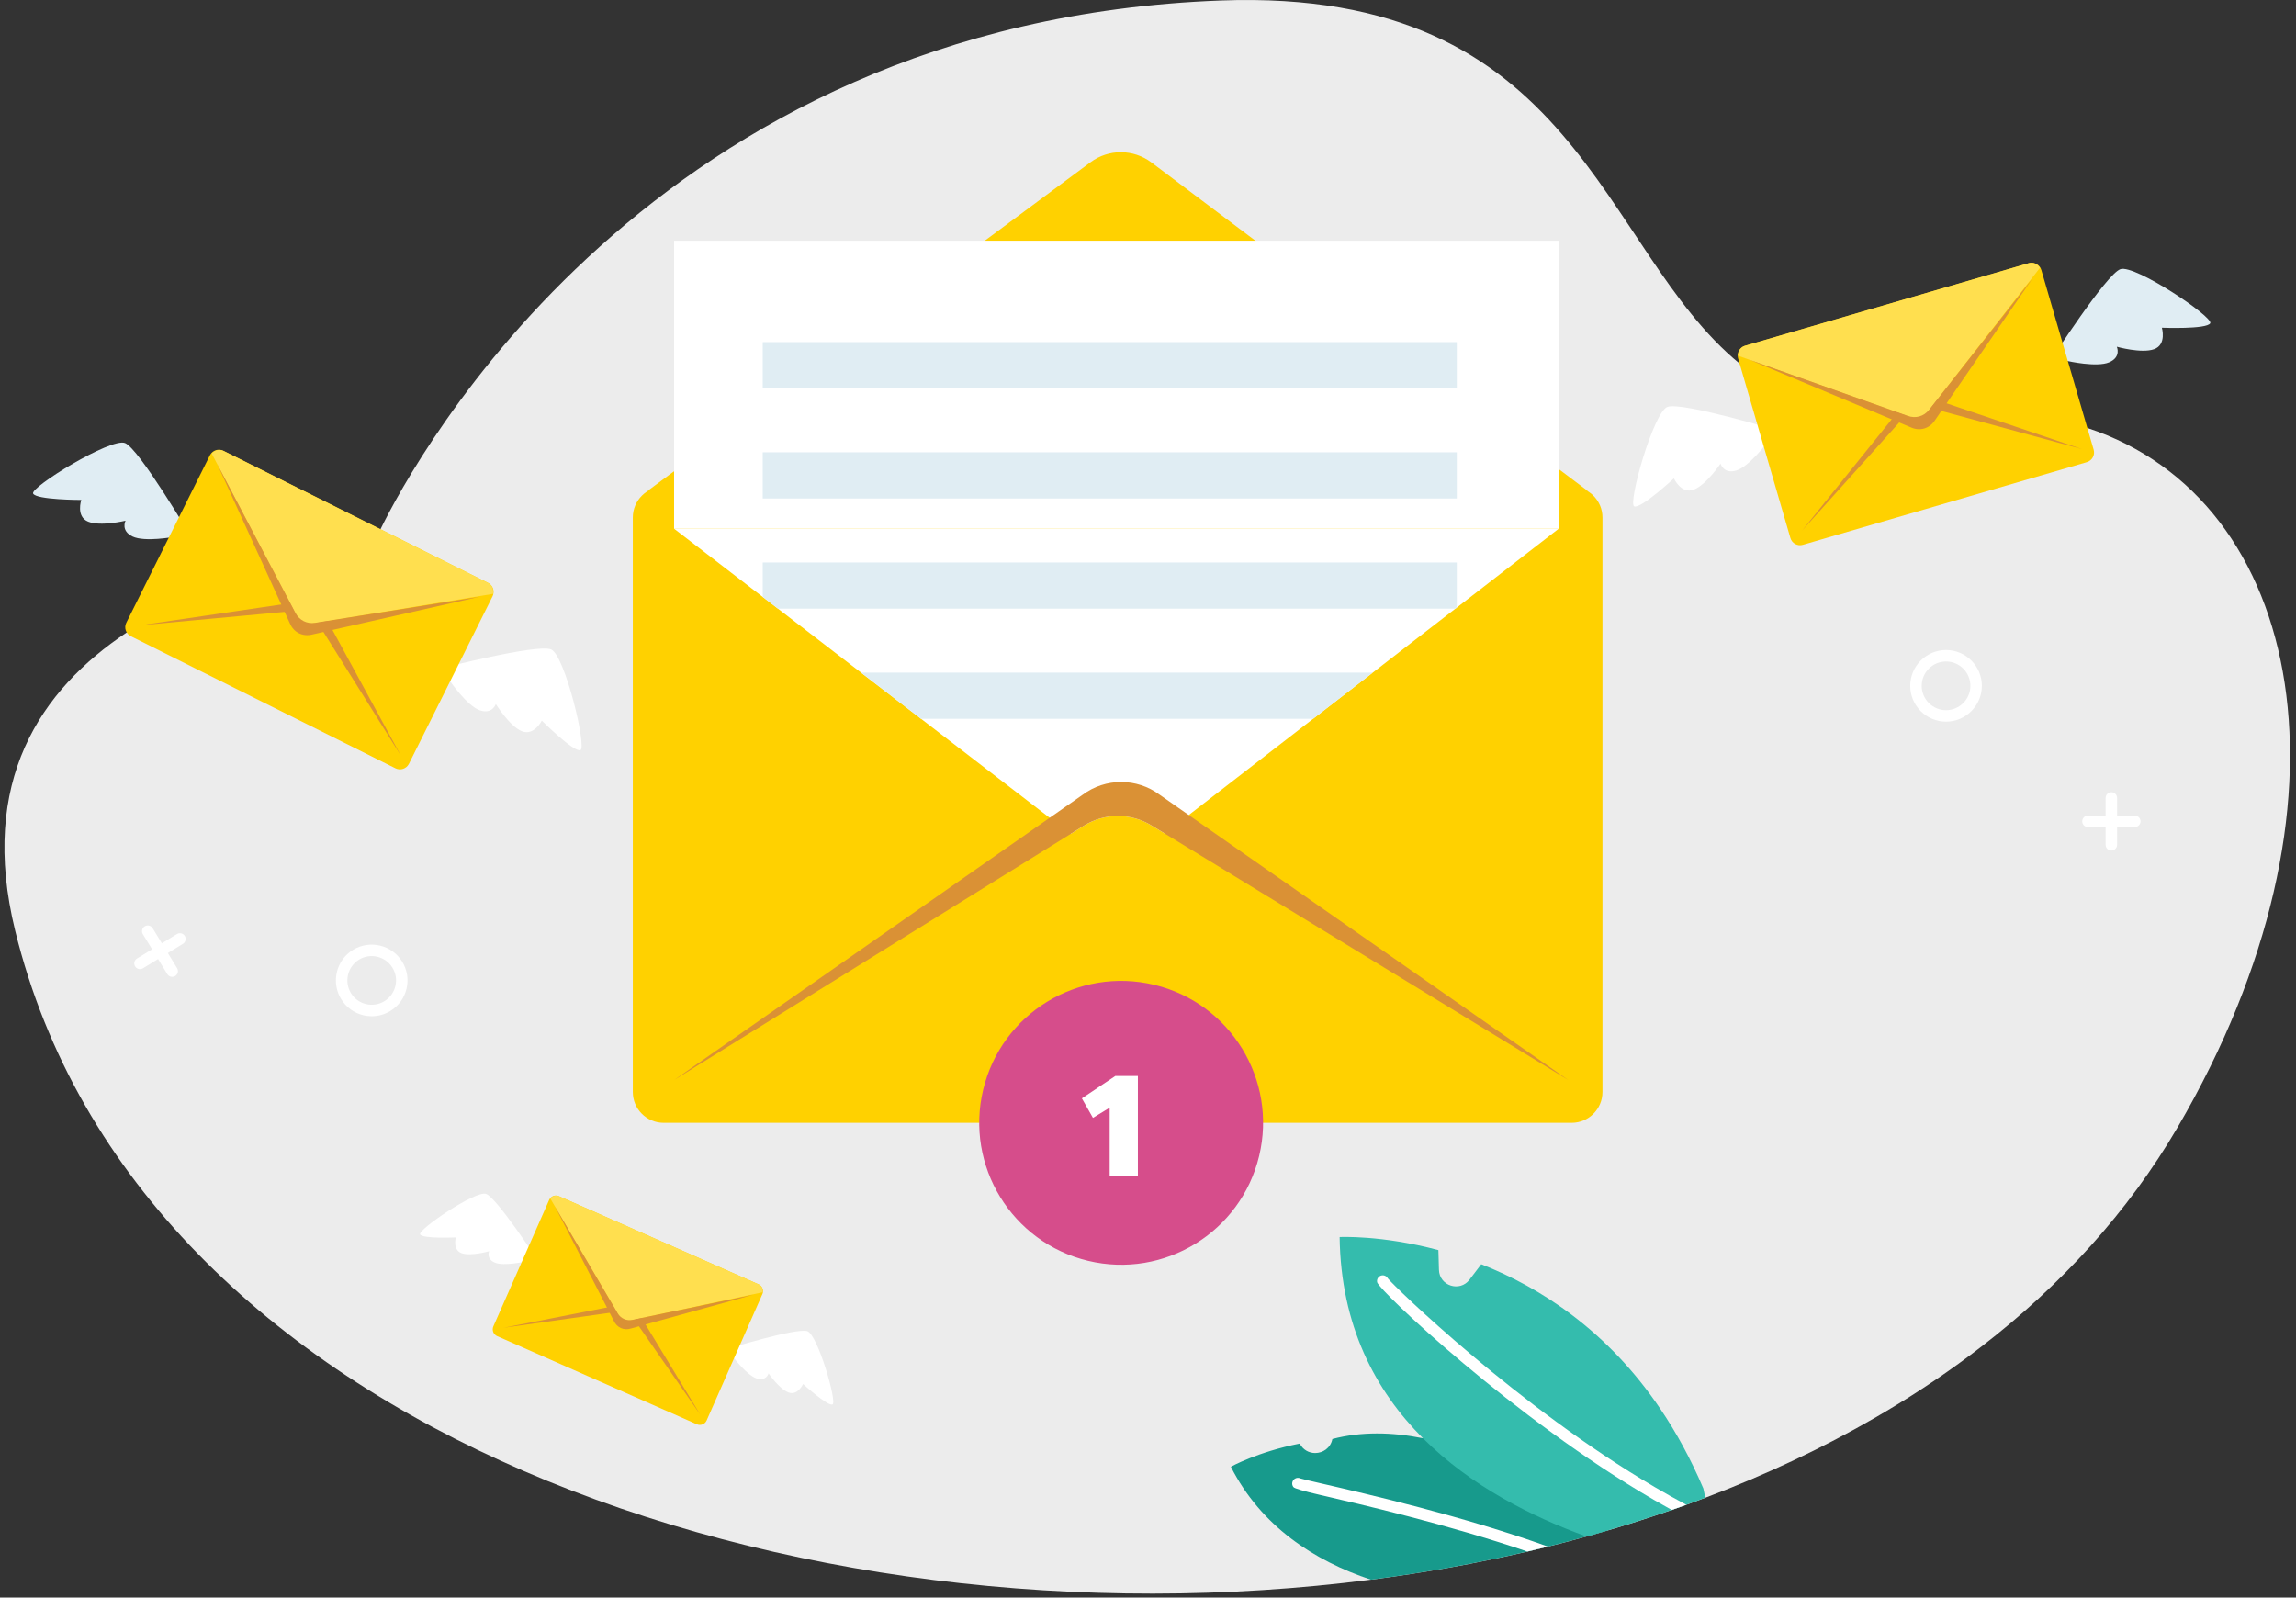 <svg width="263" height="183" viewBox="0 0 263 183" fill="none" xmlns="http://www.w3.org/2000/svg">
<rect x="0" y="0" width="263" height="183" fill="#333333" stroke="none"/>
<g clip-path="url(#clip0_1084_162)">
<path d="M249.427 129.151C243.754 138.853 236.088 147.219 226.96 154.254C223.519 156.916 219.872 159.38 216.042 161.657C215.665 161.884 215.284 162.108 214.904 162.327C208.788 165.877 202.23 168.955 195.339 171.564C194.621 171.84 193.894 172.107 193.168 172.369C192.612 172.571 192.056 172.768 191.495 172.96C191.447 172.978 191.395 172.995 191.342 173.013C188.969 173.836 186.561 174.606 184.123 175.32C183.326 175.556 182.529 175.784 181.724 176.003C180.266 176.41 178.795 176.795 177.315 177.159C176.532 177.356 175.744 177.544 174.956 177.728C169.102 179.094 163.114 180.166 157.037 180.95C91.247 189.443 15.816 164.038 1.737 106.605C-2.457 89.505 4.622 79.047 14.516 72.449C19.437 69.166 25.062 66.837 30.338 65.125C30.565 65.046 30.797 64.972 31.025 64.902C31.034 64.902 31.043 64.902 31.051 64.893C35.574 63.462 39.803 62.472 43.073 61.71C43.073 61.71 43.239 61.325 43.585 60.62C47.529 52.565 74.628 2.478 139.832 0.057C180.831 -1.466 183.138 28.426 199.266 41.647H199.27C203.547 45.153 208.796 47.487 215.998 47.749H216.002C216.296 47.763 216.598 47.767 216.895 47.771H216.9C217.298 47.776 217.701 47.776 218.113 47.771C218.314 47.771 218.524 47.763 218.73 47.754C218.8 47.754 218.866 47.754 218.936 47.749C218.936 47.754 218.944 47.754 218.949 47.749C219.242 47.741 219.535 47.723 219.837 47.706C219.842 47.71 219.846 47.706 219.846 47.706C220.043 47.697 220.245 47.679 220.442 47.666C220.971 47.627 221.514 47.579 222.066 47.517H222.07C222.118 47.517 222.166 47.509 222.215 47.504C222.648 47.456 223.073 47.417 223.497 47.377H223.502C224.364 47.307 225.209 47.264 226.045 47.237H226.05C230.813 47.102 235.177 47.727 239.1 49.023C263.953 57.206 271.085 92.119 249.427 129.156V129.151Z" fill="#ECECEC"/>
<path d="M184.123 175.32C183.326 175.556 182.529 175.784 181.724 176.003C180.266 176.41 178.795 176.795 177.315 177.158C176.532 177.355 175.744 177.544 174.956 177.727C169.102 179.093 163.113 180.166 157.037 180.95C150.527 178.787 144.433 174.803 140.992 168.013C140.992 168.013 144.039 166.31 148.881 165.356L148.894 165.378C149.279 166.104 149.967 166.441 150.65 166.441C151.534 166.441 152.414 165.872 152.62 164.835C155.921 163.968 159.44 164.034 162.995 164.747C170.455 166.244 178.064 170.618 184.123 175.32Z" fill="#179A8C"/>
<path d="M151.469 169.953C150.269 169.677 149.223 169.436 148.978 169.357C148.759 169.244 148.483 169.257 148.273 169.419C147.988 169.638 147.931 170.053 148.155 170.338C148.277 170.499 149.284 170.796 151.175 171.231C155.838 172.308 165.867 174.62 174.956 177.728C175.744 177.544 176.532 177.356 177.315 177.159C167.675 173.687 156.49 171.109 151.469 169.953Z" fill="white"/>
<path d="M193.167 172.369C192.611 172.571 192.055 172.768 191.495 172.96C191.53 172.978 191.56 173 191.595 173.017C191.508 173.017 191.425 173.017 191.341 173.013C191.337 173.013 191.328 173.017 191.32 173.021C190.672 173.245 190.019 173.464 189.367 173.683C187.638 174.256 185.887 174.803 184.122 175.32C183.326 175.556 182.529 175.784 181.723 176.003C175.481 173.744 168.472 170.233 162.995 164.747C157.527 159.279 153.583 151.833 153.451 141.702C153.451 141.702 158.232 141.448 164.764 143.2L164.829 145.463C164.882 147.293 167.211 148.041 168.323 146.588L169.671 144.815C176.444 147.481 184.14 152.397 190.234 161.451C192.02 164.099 193.666 167.098 195.115 170.504L195.338 171.564C194.621 171.839 193.894 172.106 193.167 172.369Z" fill="#34BCAD"/>
<path d="M189.547 170.342C173.874 161.14 159.707 147.363 158.972 146.435C158.841 146.185 158.552 146.041 158.263 146.098C157.904 146.168 157.676 146.518 157.746 146.873C157.934 147.796 173.48 162.537 189.433 171.796C190.12 172.194 190.808 172.584 191.495 172.96C192.055 172.768 192.611 172.571 193.167 172.369C191.955 171.726 190.746 171.047 189.547 170.342Z" fill="white"/>
<path d="M222.915 74.459C220.656 74.459 218.812 76.297 218.812 78.561C218.812 80.824 220.656 82.663 222.915 82.663C225.174 82.663 227.017 80.82 227.017 78.561C227.017 76.302 225.178 74.459 222.915 74.459ZM222.915 81.349C221.378 81.349 220.126 80.097 220.126 78.561C220.126 77.024 221.378 75.772 222.915 75.772C224.451 75.772 225.703 77.024 225.703 78.561C225.703 80.097 224.451 81.349 222.915 81.349Z" fill="white"/>
<path d="M241.849 97.425C241.486 97.425 241.192 97.131 241.192 96.768V91.405C241.192 91.042 241.486 90.749 241.849 90.749C242.212 90.749 242.506 91.042 242.506 91.405V96.768C242.506 97.131 242.212 97.425 241.849 97.425Z" fill="white"/>
<path d="M244.532 94.741H239.169C238.806 94.741 238.513 94.448 238.513 94.084C238.513 93.721 238.806 93.428 239.169 93.428H244.532C244.896 93.428 245.189 93.721 245.189 94.084C245.189 94.448 244.896 94.741 244.532 94.741Z" fill="white"/>
<path d="M46.075 110.164C44.894 108.233 42.363 107.629 40.432 108.807C39.172 109.582 38.476 110.93 38.476 112.314C38.476 113.045 38.673 113.78 39.08 114.45C39.653 115.382 40.555 116.039 41.619 116.293C41.938 116.372 42.262 116.407 42.586 116.407C43.331 116.407 44.066 116.201 44.718 115.803C45.655 115.229 46.308 114.327 46.566 113.264C46.82 112.2 46.645 111.097 46.075 110.164ZM45.288 112.957C45.112 113.679 44.67 114.292 44.035 114.682C42.722 115.487 41.002 115.072 40.2 113.763C39.399 112.449 39.811 110.733 41.12 109.928C42.433 109.126 44.149 109.538 44.955 110.851C45.344 111.486 45.463 112.23 45.288 112.957Z" fill="white"/>
<path d="M19.726 111.898C19.507 111.898 19.288 111.788 19.166 111.583L16.364 107.008C16.175 106.697 16.272 106.294 16.583 106.106C16.893 105.918 17.296 106.014 17.484 106.325L20.286 110.9C20.474 111.21 20.378 111.613 20.067 111.801C19.962 111.867 19.84 111.898 19.726 111.898Z" fill="white"/>
<path d="M16.035 111.013C15.816 111.013 15.598 110.904 15.475 110.698C15.287 110.387 15.383 109.985 15.694 109.796L20.269 106.995C20.58 106.806 20.982 106.903 21.171 107.213C21.359 107.524 21.262 107.927 20.952 108.115L16.377 110.917C16.272 110.983 16.149 111.013 16.035 111.013Z" fill="white"/>
<path d="M50.222 76.634C50.222 76.634 61.543 73.71 63.132 74.393C64.721 75.08 67.247 85.666 66.481 85.929C65.715 86.191 62.064 82.544 62.064 82.544C62.064 82.544 61.166 84.348 59.748 83.748C58.334 83.149 56.797 80.644 56.797 80.644C56.797 80.644 56.399 81.87 54.941 81.354C53.483 80.837 51.561 78.031 51.561 78.031L50.222 76.634Z" fill="white"/>
<path d="M21.862 61.461C21.862 61.461 15.925 51.387 14.319 50.748C12.712 50.109 3.435 55.809 3.794 56.536C4.153 57.262 9.31 57.267 9.31 57.267C9.31 57.267 8.671 59.175 10.098 59.753C11.526 60.331 14.38 59.644 14.38 59.644C14.38 59.644 13.793 60.795 15.19 61.456C16.586 62.117 19.931 61.496 19.931 61.496L21.866 61.456L21.862 61.461Z" fill="#E0EDF3"/>
<path d="M56.417 68.312L46.843 87.491C46.558 88.061 45.866 88.293 45.297 88.008L14.985 72.878C14.416 72.594 14.184 71.902 14.468 71.333L24.043 52.153C24.108 52.026 24.196 51.913 24.297 51.821C24.634 51.505 25.146 51.418 25.588 51.637L55.9 66.767C56.342 66.986 56.579 67.45 56.531 67.909C56.518 68.045 56.483 68.185 56.417 68.312Z" fill="#FFD100"/>
<path d="M16.048 71.626L33.966 69.962C34.873 69.879 35.748 70.312 36.23 71.083L45.9 86.528L37.013 70.194C36.532 69.249 35.49 68.728 34.444 68.912L16.048 71.63V71.626Z" fill="#DA9135"/>
<path d="M56.477 68.023L34.544 71.63L24.243 51.939C24.615 51.558 25.149 51.422 25.591 51.641L55.904 66.771C56.346 66.99 56.556 67.502 56.477 68.027V68.023Z" fill="#FFDF4F"/>
<path d="M24.883 53.156L33.844 70.207C34.286 71.052 35.158 71.495 36.099 71.346L54.976 68.347L35.77 72.681C34.676 72.961 33.634 72.44 33.201 71.398L24.883 53.156Z" fill="#DA9135"/>
<path d="M234.928 41.244C234.928 41.244 241.254 31.411 242.887 30.833C244.52 30.255 253.564 36.314 253.175 37.028C252.789 37.742 247.637 37.54 247.637 37.54C247.637 37.54 248.201 39.475 246.752 39.996C245.308 40.517 242.475 39.72 242.475 39.72C242.475 39.72 243.018 40.894 241.595 41.502C240.172 42.111 236.858 41.358 236.858 41.358L234.928 41.244Z" fill="#E0EDF3"/>
<path d="M203.806 49.356C203.806 49.356 192.607 45.989 190.996 46.611C189.385 47.232 186.439 57.713 187.196 58.006C187.954 58.3 191.741 54.797 191.741 54.797C191.741 54.797 192.568 56.632 194.008 56.089C195.449 55.546 197.082 53.103 197.082 53.103C197.082 53.103 197.432 54.346 198.907 53.887C200.383 53.427 202.414 50.7 202.414 50.7L203.806 49.356Z" fill="white"/>
<path d="M233.828 30.925L239.822 51.505C240.001 52.118 239.651 52.757 239.038 52.937L206.511 62.406C205.898 62.586 205.259 62.231 205.084 61.623L199.09 41.042C199.051 40.902 199.038 40.762 199.051 40.626C199.086 40.167 199.401 39.751 199.874 39.615L232.401 30.146C232.874 30.01 233.364 30.189 233.64 30.557C233.723 30.667 233.789 30.794 233.828 30.929V30.925Z" fill="#FFD100"/>
<path d="M206.437 60.765L218.463 47.377C219.071 46.699 220.008 46.423 220.884 46.664L238.47 51.44L220.853 45.481C219.859 45.114 218.739 45.438 218.095 46.283L206.433 60.769L206.437 60.765Z" fill="#DA9135"/>
<path d="M233.675 30.671L220.021 48.209L199.086 40.745C199.099 40.215 199.401 39.751 199.874 39.611L232.401 30.142C232.874 30.006 233.378 30.233 233.675 30.676V30.671Z" fill="#FFDF4F"/>
<path d="M200.382 41.204L218.541 47.64C219.439 47.964 220.38 47.692 220.971 46.944L232.795 31.928L221.636 48.148C221.023 49.098 219.903 49.422 218.878 48.949L200.386 41.204H200.382Z" fill="#DA9135"/>
<path d="M83.051 154.591C83.051 154.591 91.295 152.039 92.49 152.489C93.685 152.94 95.918 160.659 95.362 160.877C94.806 161.096 91.987 158.535 91.987 158.535C91.987 158.535 91.387 159.897 90.323 159.503C89.259 159.109 88.038 157.318 88.038 157.318C88.038 157.318 87.788 158.238 86.694 157.905C85.603 157.572 84.084 155.571 84.084 155.571L83.047 154.591H83.051Z" fill="white"/>
<path d="M61.613 144.395C61.613 144.395 56.885 137.176 55.677 136.76C54.468 136.344 47.831 140.871 48.12 141.396C48.409 141.921 52.214 141.742 52.214 141.742C52.214 141.742 51.811 143.173 52.879 143.55C53.952 143.926 56.031 143.322 56.031 143.322C56.031 143.322 55.637 144.189 56.692 144.631C57.747 145.073 60.186 144.496 60.186 144.496L61.609 144.399L61.613 144.395Z" fill="white"/>
<path d="M87.328 148.238L80.941 162.712C80.753 163.141 80.249 163.338 79.82 163.145L56.946 153.05C56.517 152.861 56.324 152.358 56.513 151.929L62.9 137.456C62.944 137.359 63.005 137.272 63.075 137.202C63.316 136.957 63.688 136.874 64.021 137.022L86.895 147.118C87.228 147.262 87.416 147.599 87.398 147.941C87.398 148.041 87.372 148.146 87.328 148.243V148.238Z" fill="#FFD100"/>
<path d="M57.682 152.091L70.833 150.239C71.498 150.147 72.159 150.436 72.54 150.988L80.21 162.038L73.087 150.305C72.702 149.622 71.914 149.276 71.148 149.447L57.682 152.091Z" fill="#DA9135"/>
<path d="M87.364 148.024L71.319 151.448L63.036 137.29C63.299 136.996 63.688 136.878 64.021 137.022L86.895 147.118C87.228 147.262 87.403 147.634 87.364 148.024Z" fill="#FFDF4F"/>
<path d="M63.548 138.165L70.749 150.423C71.104 151.032 71.761 151.325 72.452 151.185L86.264 148.313L72.26 152.179C71.463 152.424 70.675 152.078 70.32 151.32L63.548 138.161V138.165Z" fill="#DA9135"/>
<path d="M74.173 56.234L124.917 18.584C126.992 17.043 129.828 17.056 131.895 18.61L181.872 56.234H74.173Z" fill="#FFD100"/>
<path d="M180.02 55.743H76.025C74.071 55.743 72.487 57.327 72.487 59.281V125.084C72.487 127.038 74.071 128.621 76.025 128.621H180.02C181.974 128.621 183.558 127.038 183.558 125.084V59.281C183.558 57.327 181.974 55.743 180.02 55.743Z" fill="#FFD100"/>
<path d="M178.541 60.563L166.87 69.599L166.717 69.717L157.247 77.046L150.409 82.338L136.168 93.362L133.427 95.485L131.904 94.557C129.522 93.099 126.524 93.112 124.151 94.583L122.636 95.525L120.237 93.677L105.506 82.338L98.628 77.046L89.11 69.717L87.368 68.377L77.216 60.563H178.541Z" fill="white"/>
<path d="M179.64 123.718L133.427 95.485L131.904 94.557C129.522 93.099 126.524 93.112 124.151 94.583L122.636 95.525L77.216 123.718L120.237 93.677L124.019 91.037C126.633 89.089 130.218 89.089 132.836 91.037L136.168 93.362L179.64 123.718Z" fill="#DA9135"/>
<path d="M178.541 27.572H77.216V60.568H178.541V27.572Z" fill="white"/>
<path d="M166.87 39.19H87.368V44.483H166.87V39.19Z" fill="#E0EDF3"/>
<path d="M166.87 51.808H87.368V57.1H166.87V51.808Z" fill="#E0EDF3"/>
<path d="M166.87 64.429V69.599L166.717 69.717H89.111L87.368 68.377V64.429H166.87Z" fill="#E0EDF3"/>
<path d="M157.247 77.046L150.409 82.339H105.506L98.628 77.046H157.247Z" fill="#E0EDF3"/>
<path d="M144.232 132.411C146.327 123.682 140.95 114.907 132.22 112.811C123.491 110.715 114.716 116.093 112.62 124.822C110.524 133.551 115.902 142.327 124.631 144.423C133.36 146.518 142.136 141.141 144.232 132.411Z" fill="#D64D8B"/>
<path d="M127.109 134.698V126.883L125.193 128.05L123.926 125.817L127.759 123.251H130.341V134.698H127.109Z" fill="white"/>
</g>
<defs>
<clipPath id="clip0_1084_162">
<rect width="261.804" height="182.548" fill="white" transform="translate(0.507)"/>
</clipPath>
</defs>
</svg>
